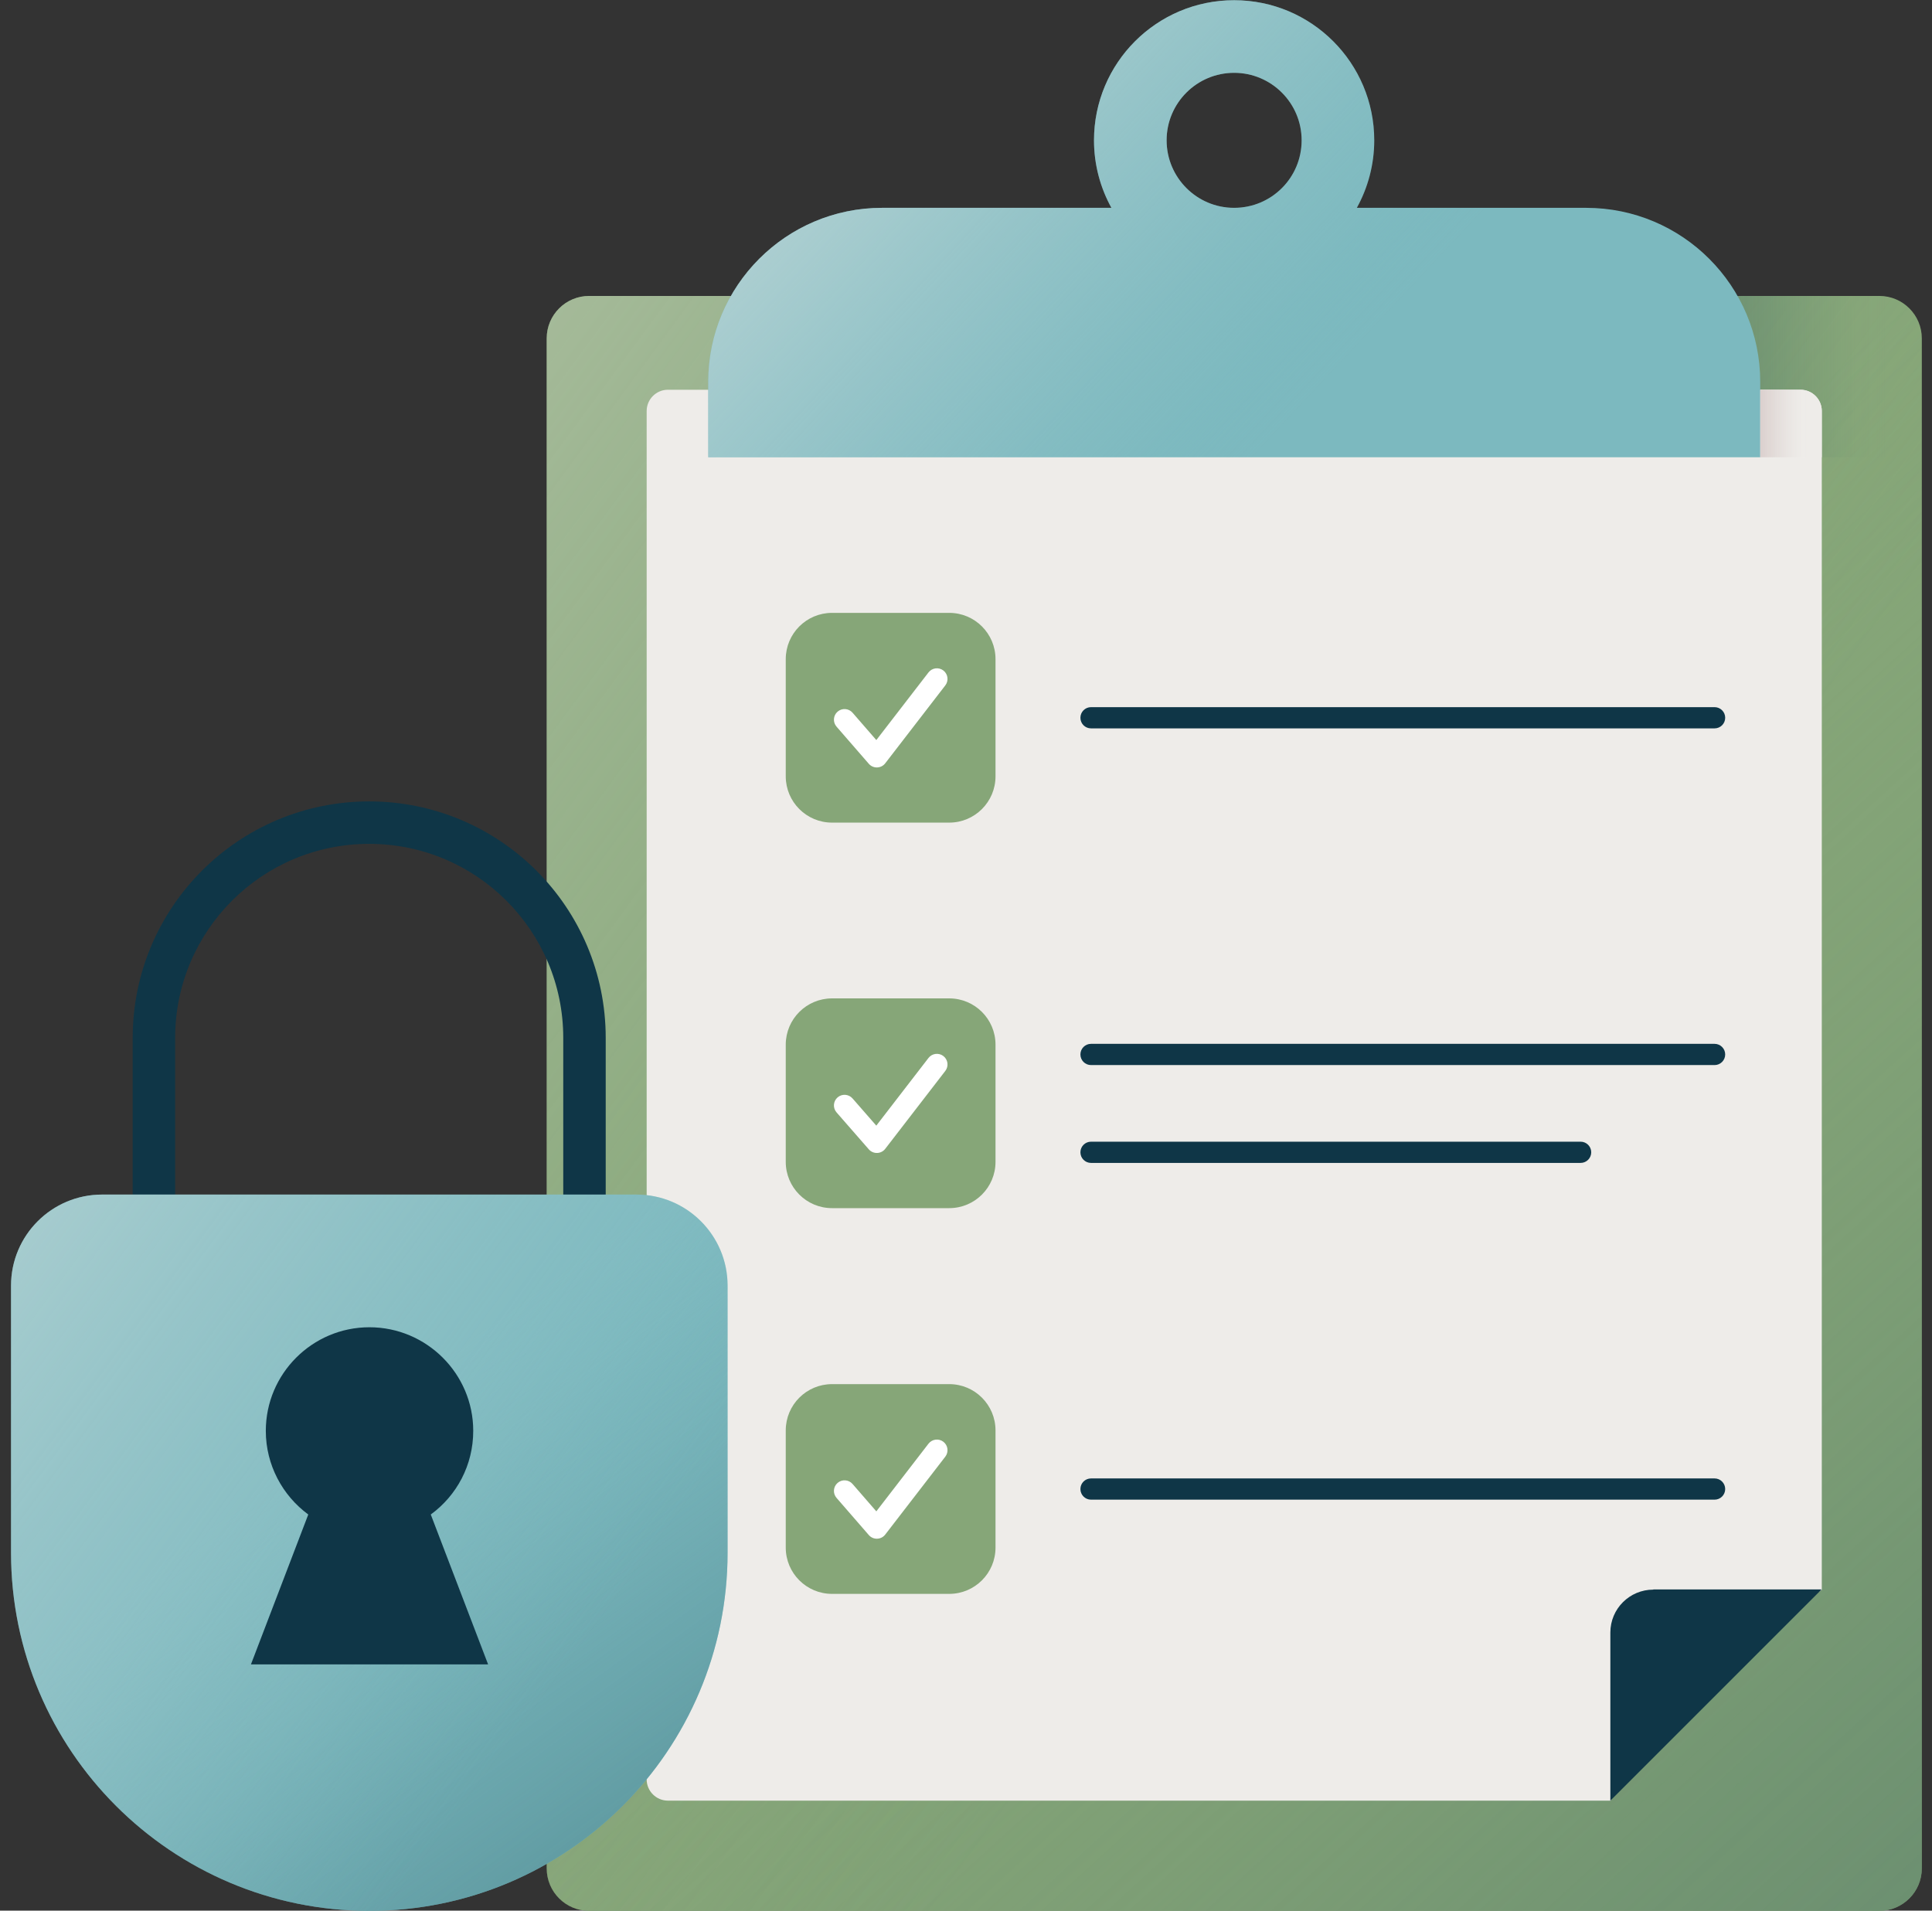 <svg
        width="91"
        height="90"
        viewBox="0 0 91 90"
        fill="none"
        xmlns="http://www.w3.org/2000/svg">
        <rect x="0" y="0" width="91" height="90" fill="#333333" stroke="none"/>
        <g clip-path="url(#clip0_484_57)">
          <path
            d="M88.52 13.94H27.75C26.645 13.94 25.75 14.835 25.75 15.94V88.01C25.75 89.114 26.645 90.01 27.75 90.01H88.52C89.625 90.01 90.52 89.114 90.52 88.01V15.94C90.52 14.835 89.625 13.94 88.52 13.94Z"
            fill="#86A678">
          </path>
          <path
            d="M90.52 15.94V21.54H78.26V13.94H88.52C89.62 13.94 90.52 14.839 90.52 15.94Z"
            fill="url(#paint0_linear_484_57)">
          </path>
          <path
            d="M88.52 13.94H27.75C26.645 13.94 25.75 14.835 25.75 15.94V88.01C25.75 89.114 26.645 90.01 27.75 90.01H88.52C89.625 90.01 90.52 89.114 90.52 88.01V15.94C90.52 14.835 89.625 13.94 88.52 13.94Z"
            fill="url(#paint1_linear_484_57)">
          </path>
          <path
            d="M88.52 13.94H27.75C26.645 13.94 25.75 14.835 25.75 15.94V88.01C25.75 89.114 26.645 90.01 27.75 90.01H88.52C89.625 90.01 90.52 89.114 90.52 88.01V15.94C90.52 14.835 89.625 13.94 88.52 13.94Z"
            fill="url(#paint2_linear_484_57)">
          </path>
          <path
            d="M80.189 78.399L75.859 84.819H31.459C30.909 84.819 30.459 84.369 30.459 83.819V19.359C30.459 18.809 30.909 18.359 31.459 18.359H84.809C85.359 18.359 85.809 18.809 85.809 19.359V74.889L80.189 78.389V78.399Z"
            fill="#EEECE9">
          </path>
          <path
            d="M85.81 19.359V21.539H82.91V18.359H84.81C85.36 18.359 85.81 18.809 85.81 19.359Z"
            fill="#EEECE9">
          </path>
          <path
            d="M74.709 9.79H63.909C64.429 8.85 64.729 7.76 64.729 6.61C64.729 2.97 61.779 0.01 58.129 0.01C54.479 0.01 51.529 2.97 51.529 6.61C51.529 7.76 51.829 8.85 52.349 9.79H41.549C37.029 9.79 33.359 13.46 33.359 17.99V21.54H82.909V17.99C82.909 13.46 79.239 9.79 74.709 9.79ZM54.949 6.61C54.949 4.85 56.379 3.43 58.129 3.43C59.879 3.43 61.309 4.85 61.309 6.61C61.309 8.37 59.889 9.79 58.129 9.79C56.369 9.79 54.949 8.36 54.949 6.61Z"
            fill="#7CB9BF">
          </path>
          <path
            d="M74.709 9.79H63.909C64.429 8.85 64.729 7.76 64.729 6.61C64.729 2.97 61.779 0.01 58.129 0.01C54.479 0.01 51.529 2.97 51.529 6.61C51.529 7.76 51.829 8.85 52.349 9.79H41.549C37.029 9.79 33.359 13.46 33.359 17.99V21.54H82.909V17.99C82.909 13.46 79.239 9.79 74.709 9.79ZM54.949 6.61C54.949 4.85 56.379 3.43 58.129 3.43C59.879 3.43 61.309 4.85 61.309 6.61C61.309 8.37 59.889 9.79 58.129 9.79C56.369 9.79 54.949 8.36 54.949 6.61Z"
            fill="url(#paint3_linear_484_57)">
          </path>
          <path
            d="M44.71 28.869H39.19C37.986 28.869 37.01 29.845 37.01 31.049V36.569C37.01 37.773 37.986 38.749 39.19 38.749H44.71C45.914 38.749 46.89 37.773 46.89 36.569V31.049C46.89 29.845 45.914 28.869 44.71 28.869Z"
            fill="#86A678">
          </path>
          <path
            d="M44.71 47.029H39.19C37.986 47.029 37.01 48.005 37.01 49.209V54.729C37.01 55.933 37.986 56.909 39.19 56.909H44.71C45.914 56.909 46.89 55.933 46.89 54.729V49.209C46.89 48.005 45.914 47.029 44.71 47.029Z"
            fill="#86A678">
          </path>
          <path
            d="M44.71 65.199H39.19C37.986 65.199 37.01 66.175 37.01 67.379V72.899C37.01 74.103 37.986 75.079 39.19 75.079H44.71C45.914 75.079 46.89 74.103 46.89 72.899V67.379C46.89 66.175 45.914 65.199 44.71 65.199Z"
            fill="#86A678">
          </path>
          <path
            fill-rule="evenodd"
            clip-rule="evenodd"
            d="M6.25 48.89C6.25 42.738 11.238 37.75 17.39 37.75C23.542 37.75 28.53 42.738 28.53 48.89V56.27C28.53 56.822 28.082 57.27 27.53 57.27C26.978 57.27 26.53 56.822 26.53 56.27V48.89C26.53 43.842 22.438 39.75 17.39 39.75C12.342 39.75 8.25 43.842 8.25 48.89V56.27C8.25 56.822 7.802 57.27 7.25 57.27C6.698 57.27 6.25 56.822 6.25 56.27V48.89Z"
            fill="#0F3647">
          </path>
          <path
            d="M4.81 56.27H29.98C32.349 56.27 34.27 58.19 34.27 60.559V73.139C34.27 82.45 26.709 90.01 17.399 90.01C8.08 90.01 0.52 82.45 0.52 73.139V60.559C0.52 58.19 2.44 56.27 4.81 56.27Z"
            fill="#7CB9BF">
          </path>
          <path
            d="M4.81 56.27H29.98C32.349 56.27 34.27 58.19 34.27 60.559V73.139C34.27 82.45 26.709 90.01 17.399 90.01C8.08 90.01 0.52 82.45 0.52 73.139V60.559C0.52 58.19 2.44 56.27 4.81 56.27Z"
            fill="url(#paint4_linear_484_57)">
          </path>
          <path
            d="M4.81 56.27H29.98C32.349 56.27 34.27 58.19 34.27 60.559V73.139C34.27 82.45 26.709 90.01 17.399 90.01C8.08 90.01 0.52 82.45 0.52 73.139V60.559C0.52 58.19 2.44 56.27 4.81 56.27Z"
            fill="url(#paint5_linear_484_57)">
          </path>
          <path
            d="M11.82 78.4L14.52 71.34C13.31 70.45 12.52 69.01 12.52 67.4C12.52 64.71 14.71 62.52 17.4 62.52C20.09 62.52 22.29 64.71 22.29 67.4C22.29 69.019 21.51 70.45 20.29 71.34L22.99 78.4H11.84H11.82Z"
            fill="#0F3647">
          </path>
          <path
            fill-rule="evenodd"
            clip-rule="evenodd"
            d="M44.435 31.584C44.653 31.753 44.694 32.067 44.525 32.286L41.695 35.956C41.604 36.075 41.464 36.146 41.314 36.15C41.164 36.155 41.02 36.092 40.922 35.978L39.402 34.228C39.221 34.02 39.243 33.704 39.451 33.523C39.66 33.342 39.976 33.364 40.157 33.573L41.276 34.861L43.733 31.675C43.902 31.456 44.216 31.416 44.435 31.584Z"
            fill="white">
          </path>
          <path
            fill-rule="evenodd"
            clip-rule="evenodd"
            d="M44.435 49.745C44.653 49.913 44.694 50.227 44.525 50.446L41.695 54.116C41.604 54.234 41.464 54.306 41.315 54.31C41.165 54.315 41.021 54.252 40.923 54.14L39.403 52.4C39.221 52.192 39.242 51.876 39.45 51.694C39.658 51.512 39.974 51.534 40.156 51.742L41.275 53.023L43.733 49.835C43.902 49.617 44.216 49.576 44.435 49.745Z"
            fill="white">
          </path>
          <path
            fill-rule="evenodd"
            clip-rule="evenodd"
            d="M44.435 67.915C44.653 68.083 44.694 68.397 44.525 68.616L41.695 72.286C41.604 72.405 41.464 72.476 41.314 72.48C41.164 72.485 41.02 72.422 40.922 72.308L39.402 70.558C39.221 70.35 39.243 70.034 39.451 69.853C39.66 69.672 39.976 69.694 40.157 69.903L41.276 71.192L43.733 68.005C43.902 67.787 44.216 67.746 44.435 67.915Z"
            fill="white">
          </path>
          <path
            fill-rule="evenodd"
            clip-rule="evenodd"
            d="M50.889 33.81C50.889 33.534 51.112 33.31 51.389 33.31H80.759C81.035 33.31 81.259 33.534 81.259 33.81C81.259 34.087 81.035 34.31 80.759 34.31H51.389C51.112 34.31 50.889 34.087 50.889 33.81Z"
            fill="#0F3647">
          </path>
          <path
            fill-rule="evenodd"
            clip-rule="evenodd"
            d="M50.889 70.141C50.889 69.865 51.112 69.641 51.389 69.641H80.759C81.035 69.641 81.259 69.865 81.259 70.141C81.259 70.417 81.035 70.641 80.759 70.641H51.389C51.112 70.641 50.889 70.417 50.889 70.141Z"
            fill="#0F3647">
          </path>
          <path
            fill-rule="evenodd"
            clip-rule="evenodd"
            d="M50.889 49.67C50.889 49.394 51.112 49.17 51.389 49.17H80.759C81.035 49.17 81.259 49.394 81.259 49.67C81.259 49.946 81.035 50.17 80.759 50.17H51.389C51.112 50.17 50.889 49.946 50.889 49.67Z"
            fill="#0F3647">
          </path>
          <path
            fill-rule="evenodd"
            clip-rule="evenodd"
            d="M50.889 54.279C50.889 54.003 51.112 53.779 51.389 53.779H74.449C74.725 53.779 74.949 54.003 74.949 54.279C74.949 54.555 74.725 54.779 74.449 54.779H51.389C51.112 54.779 50.889 54.555 50.889 54.279Z"
            fill="#0F3647">
          </path>
          <path
            d="M77.88 74.869H85.8L75.85 84.819V76.899C75.85 75.779 76.76 74.879 77.87 74.879L77.88 74.869Z"
            fill="#0F3647">
          </path>
          <path
            d="M85.81 19.359V21.539H82.91V18.359H84.81C85.36 18.359 85.81 18.809 85.81 19.359Z"
            fill="url(#paint6_linear_484_57)">
          </path>
        </g>
        <defs>
          <linearGradient
            id="paint0_linear_484_57"
            x1="67.65"
            y1="17.739"
            x2="88.78"
            y2="17.739"
            gradientUnits="userSpaceOnUse">
            <stop stop-color="#487166"></stop>
            <stop offset="0.25" stop-color="#497266" stop-opacity="0.97"></stop>
            <stop offset="0.43" stop-color="#4E7667" stop-opacity="0.89"></stop>
            <stop offset="0.59" stop-color="#577E6A" stop-opacity="0.75"></stop>
            <stop offset="0.74" stop-color="#63886D" stop-opacity="0.56"></stop>
            <stop offset="0.87" stop-color="#729572" stop-opacity="0.31"></stop>
            <stop offset="1" stop-color="#86A678" stop-opacity="0"></stop>
          </linearGradient>
          <linearGradient
            id="paint1_linear_484_57"
            x1="132"
            y1="132.769"
            x2="53.79"
            y2="47.219"
            gradientUnits="userSpaceOnUse">
            <stop stop-color="#487166"></stop>
            <stop offset="0.16" stop-color="#4B7366" stop-opacity="0.95"></stop>
            <stop offset="0.36" stop-color="#547B69" stop-opacity="0.8"></stop>
            <stop offset="0.6" stop-color="#63886E" stop-opacity="0.55"></stop>
            <stop offset="0.86" stop-color="#799A74" stop-opacity="0.21"></stop>
            <stop offset="1" stop-color="#86A678" stop-opacity="0"></stop>
          </linearGradient>
          <linearGradient
            id="paint2_linear_484_57"
            x1="-50.34"
            y1="-27.82"
            x2="67.11"
            y2="58.58"
            gradientUnits="userSpaceOnUse">
            <stop stop-color="#EEECE9"></stop>
            <stop offset="0.09" stop-color="#EAE9E5" stop-opacity="0.97"></stop>
            <stop offset="0.23" stop-color="#E2E4DC" stop-opacity="0.89"></stop>
            <stop offset="0.39" stop-color="#D4DACD" stop-opacity="0.76"></stop>
            <stop offset="0.57" stop-color="#C1CDB8" stop-opacity="0.57"></stop>
            <stop offset="0.76" stop-color="#A8BD9D" stop-opacity="0.33"></stop>
            <stop offset="0.97" stop-color="#8AA97D" stop-opacity="0.04"></stop>
            <stop offset="1" stop-color="#86A678" stop-opacity="0"></stop>
          </linearGradient>
          <linearGradient
            id="paint3_linear_484_57"
            x1="1.469"
            y1="-35.06"
            x2="60.389"
            y2="20.09"
            gradientUnits="userSpaceOnUse">
            <stop stop-color="#EEECE9"></stop>
            <stop offset="0.22" stop-color="#ECEBE8" stop-opacity="0.99"></stop>
            <stop offset="0.36" stop-color="#E8E9E7" stop-opacity="0.95"></stop>
            <stop offset="0.48" stop-color="#E1E6E4" stop-opacity="0.89"></stop>
            <stop offset="0.58" stop-color="#D7E2E0" stop-opacity="0.81"></stop>
            <stop offset="0.68" stop-color="#CBDCDC" stop-opacity="0.69"></stop>
            <stop offset="0.76" stop-color="#BBD5D6" stop-opacity="0.56"></stop>
            <stop offset="0.85" stop-color="#A8CCCF" stop-opacity="0.39"></stop>
            <stop offset="0.93" stop-color="#93C3C7" stop-opacity="0.21"></stop>
            <stop offset="1" stop-color="#7CB9BF" stop-opacity="0"></stop>
          </linearGradient>
          <linearGradient
            id="paint4_linear_484_57"
            x1="46.98"
            y1="109.67"
            x2="16.25"
            y2="67.32"
            gradientUnits="userSpaceOnUse">
            <stop stop-color="#417A82"></stop>
            <stop offset="0.18" stop-color="#427B83" stop-opacity="0.97"></stop>
            <stop offset="0.35" stop-color="#488189" stop-opacity="0.88"></stop>
            <stop offset="0.53" stop-color="#518B92" stop-opacity="0.72"></stop>
            <stop offset="0.7" stop-color="#5E99A0" stop-opacity="0.51"></stop>
            <stop offset="0.88" stop-color="#6EAAB0" stop-opacity="0.23"></stop>
            <stop offset="1" stop-color="#7CB9BF" stop-opacity="0"></stop>
          </linearGradient>
          <linearGradient
            id="paint5_linear_484_57"
            x1="-71.38"
            y1="4.59"
            x2="27.47"
            y2="77.46"
            gradientUnits="userSpaceOnUse">
            <stop stop-color="#EEECE9"></stop>
            <stop offset="0.22" stop-color="#ECEBE8" stop-opacity="0.99"></stop>
            <stop offset="0.36" stop-color="#E8E9E7" stop-opacity="0.95"></stop>
            <stop offset="0.48" stop-color="#E1E6E4" stop-opacity="0.89"></stop>
            <stop offset="0.58" stop-color="#D7E2E0" stop-opacity="0.81"></stop>
            <stop offset="0.68" stop-color="#CBDCDC" stop-opacity="0.69"></stop>
            <stop offset="0.76" stop-color="#BBD5D6" stop-opacity="0.56"></stop>
            <stop offset="0.85" stop-color="#A8CCCF" stop-opacity="0.39"></stop>
            <stop offset="0.93" stop-color="#93C3C7" stop-opacity="0.21"></stop>
            <stop offset="1" stop-color="#7CB9BF" stop-opacity="0"></stop>
          </linearGradient>
          <linearGradient
            id="paint6_linear_484_57"
            x1="79.23"
            y1="19.949"
            x2="85.1"
            y2="19.949"
            gradientUnits="userSpaceOnUse">
            <stop stop-color="#C1AAAA"></stop>
            <stop offset="0.17" stop-color="#C1ABAB" stop-opacity="0.98"></stop>
            <stop offset="0.32" stop-color="#C4AEAE" stop-opacity="0.93"></stop>
            <stop offset="0.45" stop-color="#C8B4B4" stop-opacity="0.84"></stop>
            <stop offset="0.58" stop-color="#CEBDBC" stop-opacity="0.71"></stop>
            <stop offset="0.71" stop-color="#D5C8C6" stop-opacity="0.54"></stop>
            <stop offset="0.84" stop-color="#DED5D3" stop-opacity="0.34"></stop>
            <stop offset="0.96" stop-color="#E9E5E2" stop-opacity="0.1"></stop>
            <stop offset="1" stop-color="#EEECE9" stop-opacity="0"></stop>
          </linearGradient>
          <clipPath id="clip0_484_57">
            <rect
              width="90"
              height="90"
              fill="white"
              transform="translate(0.52 0.01)">
            </rect>
          </clipPath>
        </defs>
      </svg>